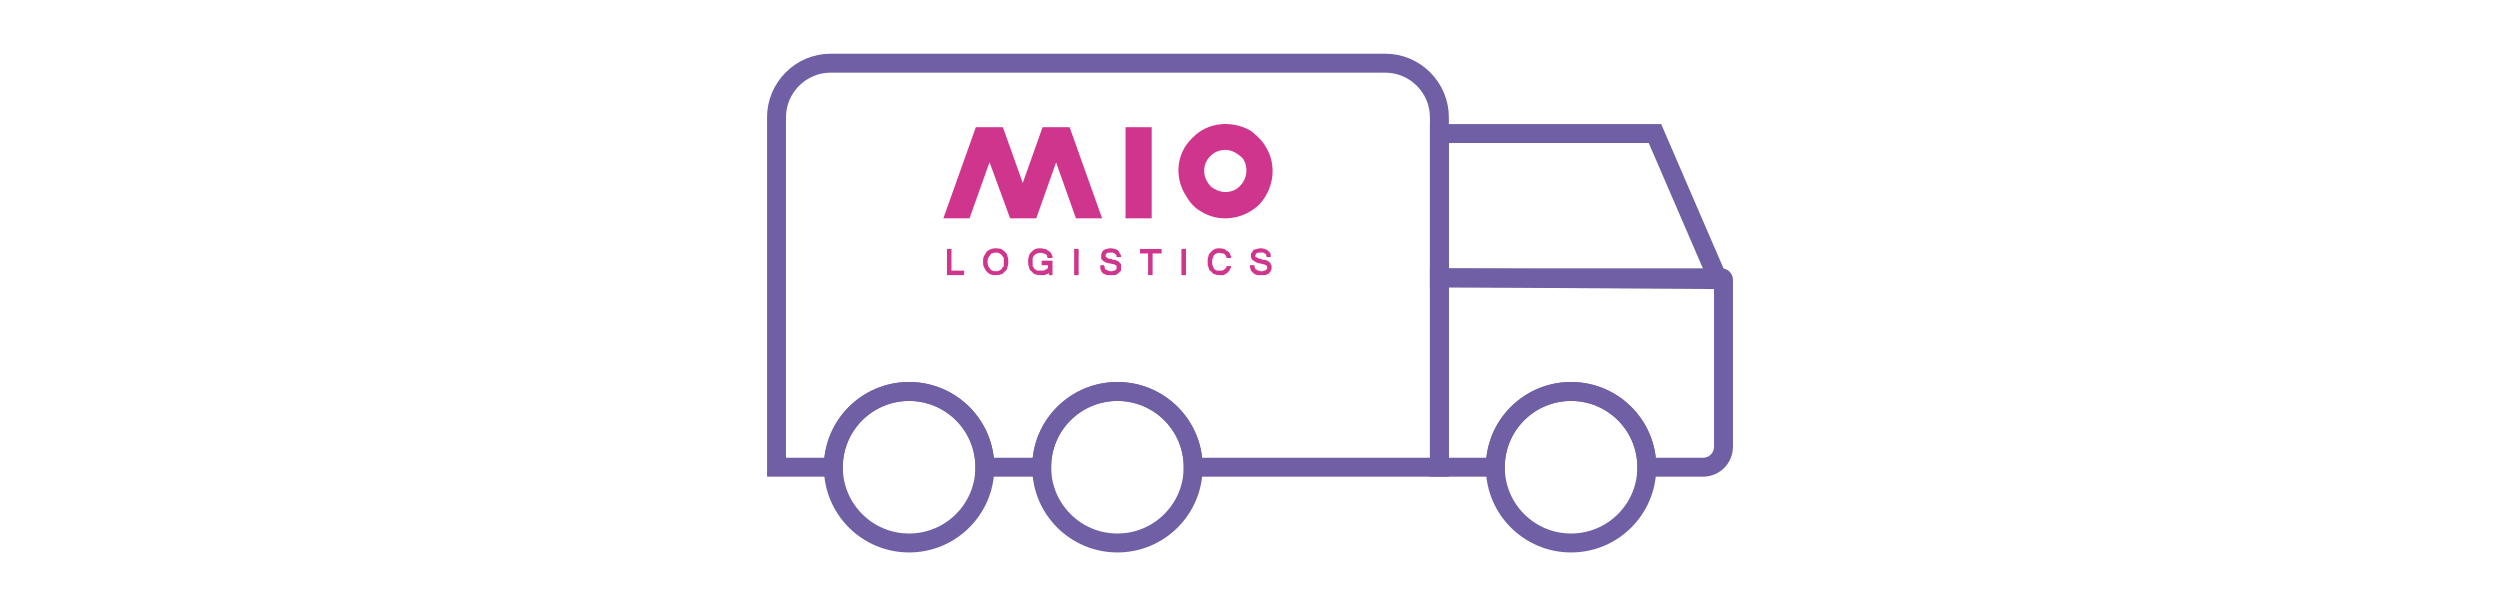 <svg xmlns="http://www.w3.org/2000/svg" xmlns:xlink="http://www.w3.org/1999/xlink" xml:space="preserve" width="1559px" height="378px" style="shape-rendering:geometricPrecision; text-rendering:geometricPrecision; image-rendering:optimizeQuality; fill-rule:evenodd; clip-rule:evenodd" viewBox="0 0 2772 672"> <defs>  <style type="text/css">   <![CDATA[    .str0 {stroke:#715FA6;stroke-width:20.999}    .fil0 {fill:none}    .fil1 {fill:#CF358C;fill-rule:nonzero}   ]]>  </style> </defs> <g id="Warstwa_x0020_1">    <rect class="fil0" width="2772" height="672"></rect>  <g id="_2245095049920">   <path class="fil0 str0" d="M921 70l615 0c33,0 60,27 60,60l0 388 -273 0c0,-47 -38,-84 -84,-84 -46,0 -84,37 -84,84l-63 0c0,-47 -38,-84 -84,-84 -46,0 -84,37 -84,84l-63 0 0 -388c0,-33 27,-60 60,-60z"></path>   <g>    <polygon class="fil1" points="1055,276 1050,276 1050,305 1069,305 1069,300 1055,300 "></polygon>    <path class="fil1" d="M1100 300c-1,-1 -2,-1 -2,-2 -1,-1 -2,-2 -2,-3 -1,-2 -1,-3 -1,-5 0,-1 0,-3 1,-4 0,-1 1,-2 2,-3 0,-1 1,-2 2,-2 2,-1 3,-1 4,-1 2,0 3,0 4,1 1,0 2,1 3,2 0,0 1,2 2,3 0,1 0,3 0,4 0,2 0,3 0,5 -1,1 -2,2 -2,3 -1,1 -2,1 -3,2 -2,1 -5,1 -8,0zm14 -21c-1,-1 -2,-2 -4,-3 -4,-1 -8,-1 -11,0 -2,1 -4,2 -5,3 -1,2 -2,3 -3,5 -1,2 -1,4 -1,6 0,2 0,4 1,6 1,2 2,4 3,5 1,1 3,3 4,3 2,1 4,1 6,1 2,0 4,0 6,-1 2,0 3,-2 4,-3 2,-1 3,-3 3,-5 1,-2 1,-4 1,-6 0,-2 0,-4 -1,-6 0,-2 -1,-3 -3,-5z"></path>    <path class="fil1" d="M1155 294l7 0 0 3c-1,1 -2,2 -3,2 -1,1 -3,1 -5,1 -2,0 -3,0 -4,0 -1,-1 -2,-1 -3,-2 -1,-1 -1,-2 -2,-3 0,-2 0,-3 0,-5 0,-1 0,-3 0,-4 1,-1 1,-3 2,-3 1,-1 2,-2 3,-2 2,-1 5,-1 7,0 1,0 2,0 2,1 1,0 1,0 2,1 0,0 0,1 0,2l1 1 5 0 0 -2c-1,-1 -1,-3 -2,-4 -1,-1 -2,-2 -3,-2 -1,-1 -2,-2 -4,-2 -3,-1 -7,-1 -10,0 -2,1 -3,2 -4,3 -2,2 -3,3 -3,5 -1,2 -1,4 -1,6 0,2 0,4 1,6 0,2 1,4 3,5 1,1 2,3 4,3 2,1 4,1 6,1 1,0 2,0 3,0 1,0 2,0 3,-1 1,0 2,0 2,-1 1,0 1,0 1,0l0 2 4 0 0 -16 -12 0 0 5z"></path>    <polygon class="fil1" points="1191,305 1196,305 1196,276 1191,276 "></polygon>    <path class="fil1" d="M1241 291c0,-1 -1,-1 -2,-2 -1,0 -2,0 -2,-1 -1,0 -2,0 -3,0l-2 -1c-2,0 -3,0 -4,-1 0,0 -1,0 -1,-1 -1,0 -1,0 -1,0 0,-1 0,-1 0,-2 0,-1 0,-1 1,-2 1,-1 2,-1 5,-1 1,0 1,0 2,0 1,1 2,1 2,1 1,1 1,1 1,1 1,1 1,1 1,2l0 1 5 0 0 -2c-1,-1 -1,-2 -2,-3 0,-1 -1,-2 -2,-3 -1,0 -2,-1 -3,-1 -3,-1 -6,-1 -9,0 -1,0 -2,1 -3,1 -1,1 -2,2 -2,3 -1,1 -1,2 -1,4 0,1 0,2 0,3 1,1 1,1 2,2 1,1 2,1 3,2 1,0 3,1 4,1 2,0 3,1 5,1 1,0 2,1 2,1 1,0 1,1 1,1 0,0 0,1 0,2 0,0 0,1 0,1 0,1 -1,1 -1,1 -1,1 -1,1 -2,1 -2,1 -4,1 -6,0 -1,0 -1,0 -2,-1 -1,0 -1,0 -2,-1 0,-1 0,-1 0,-2l-1 -2 -4 0 0 2c0,1 0,3 1,4 0,1 1,2 2,3 1,1 3,1 4,2 2,0 3,0 5,0 2,0 3,0 5,0 1,-1 2,-1 3,-2 1,-1 2,-2 3,-3 0,-1 0,-2 0,-4 0,-1 0,-2 0,-3 -1,-1 -1,-2 -2,-2z"></path>    <polygon class="fil1" points="1310,305 1315,305 1315,276 1310,276 "></polygon>    <path class="fil1" d="M1346 283c1,-1 2,-2 3,-2 2,-1 4,-1 6,0 1,0 2,0 2,0 1,1 1,1 2,2 0,0 0,1 1,2l0 1 5 0 0 -2c-1,-1 -1,-3 -2,-4 -1,-1 -2,-2 -3,-2 -1,-1 -2,-2 -3,-2 -3,-1 -7,-1 -10,0 -2,1 -3,2 -4,3 -2,2 -3,3 -3,5 -1,2 -1,4 -1,6 0,2 0,5 1,6 0,2 1,4 3,5 1,1 2,3 4,3 2,1 4,1 6,1 1,0 3,0 4,0 1,-1 2,-1 3,-2 2,-1 2,-2 3,-3 1,-1 1,-2 2,-4l0 -1 -5 0 0 1c-1,1 -1,2 -3,3 -1,1 -2,1 -4,1 -2,0 -3,0 -4,0 -1,-1 -2,-1 -3,-2 0,-1 -1,-2 -1,-3 -1,-1 -1,-3 -1,-5 0,-2 0,-3 1,-4 0,-2 1,-3 1,-3z"></path>    <path class="fil1" d="M1409 293c0,-1 -1,-2 -1,-2 -1,-1 -2,-1 -2,-2 -1,0 -2,0 -3,-1 -1,0 -2,0 -3,0l-2 -1c-1,0 -2,0 -3,-1 -1,0 -1,0 -2,-1 0,0 0,0 -1,0 0,-1 0,-1 0,-2 0,-1 1,-1 1,-2 1,-1 3,-1 5,-1 1,0 2,0 3,0 0,1 1,1 2,1 0,1 0,1 1,1 0,1 0,1 0,2l1 1 4 0 0 -2c0,-1 0,-2 -1,-3 -1,-1 -2,-2 -3,-3 -1,0 -2,-1 -3,-1 -2,-1 -6,-1 -8,0 -2,0 -3,1 -4,1 -1,1 -1,2 -2,3 -1,1 -1,2 -1,4 0,1 0,2 1,3 0,1 1,1 2,2 1,1 2,1 3,2 1,0 2,1 4,1 1,0 3,1 4,1 1,0 2,1 3,1 0,0 0,1 1,1 0,0 0,1 0,2 0,0 0,1 0,1 -1,1 -1,1 -1,1 -1,1 -2,1 -2,1 -2,1 -4,1 -6,0 -1,0 -2,0 -2,-1 -1,0 -2,0 -2,-1 0,-1 -1,-1 -1,-2l0 -2 -5 0 0 2c0,1 1,3 1,4 1,1 2,2 3,3 1,1 2,1 4,2 1,0 3,0 5,0 1,0 3,0 4,0 2,-1 3,-1 4,-2 1,-1 2,-2 2,-3 1,-1 1,-2 1,-4 0,-1 0,-2 -1,-3z"></path>    <polygon class="fil1" points="1264,281 1273,281 1273,305 1278,305 1278,281 1288,281 1288,276 1264,276 "></polygon>    <path class="fil1" d="M1277 242l-29 0 0 -101 29 0 0 101zm110 -97l-16 25c3,2 6,4 8,7l24 -15c-4,-7 -10,-12 -16,-17zm-56 89c0,0 0,0 0,0 0,0 0,0 0,0zm48 -57c0,0 0,0 0,0l0 0c5,9 4,21 -4,29l0 0c-7,8 -20,9 -29,3l0 0c0,0 0,0 0,0l0 0 -15 25c20,13 47,10 65,-7l0 0c17,-18 20,-45 7,-65l0 0 -24 15zm-57 -24c-18,17 -20,44 -7,64l24 -15c0,0 0,0 0,0 -6,-9 -5,-21 3,-29 8,-8 20,-9 29,-3l16 -25c-21,-12 -48,-10 -65,8zm-7 64c4,7 9,13 16,17l15 -25c-3,-1 -5,-4 -7,-7l-24 15z"></path>    <path class="fil1" d="M1046 242l29 0 36 -101 -29 0 -36 101zm139 -101l-28 0 -1 0 -22 62 14 39 1 0 22 -62 22 62 29 0 -36 -101 -1 0zm-37 101l-36 -101 -29 0 37 101 0 0 14 -39 14 39zm-28 0l28 0 -14 -39 -14 39z"></path>   </g>   <path class="fil0 str0" d="M1596 308l313 0c1,0 2,1 2,2l0 185c0,13 -10,23 -23,23l-62 0c0,-47 -38,-84 -84,-84 -46,0 -84,37 -84,84l-62 0 0 -210z"></path>   <circle class="fil0 str0" cx="1742" cy="518" r="84"></circle>   <polygon class="fil0 str0" points="1596,308 1596,148 1835,148 1905,310 "></polygon>   <circle class="fil0 str0" cx="1008" cy="518" r="84"></circle>   <circle class="fil0 str0" cx="1239" cy="518" r="84"></circle>  </g> </g></svg>